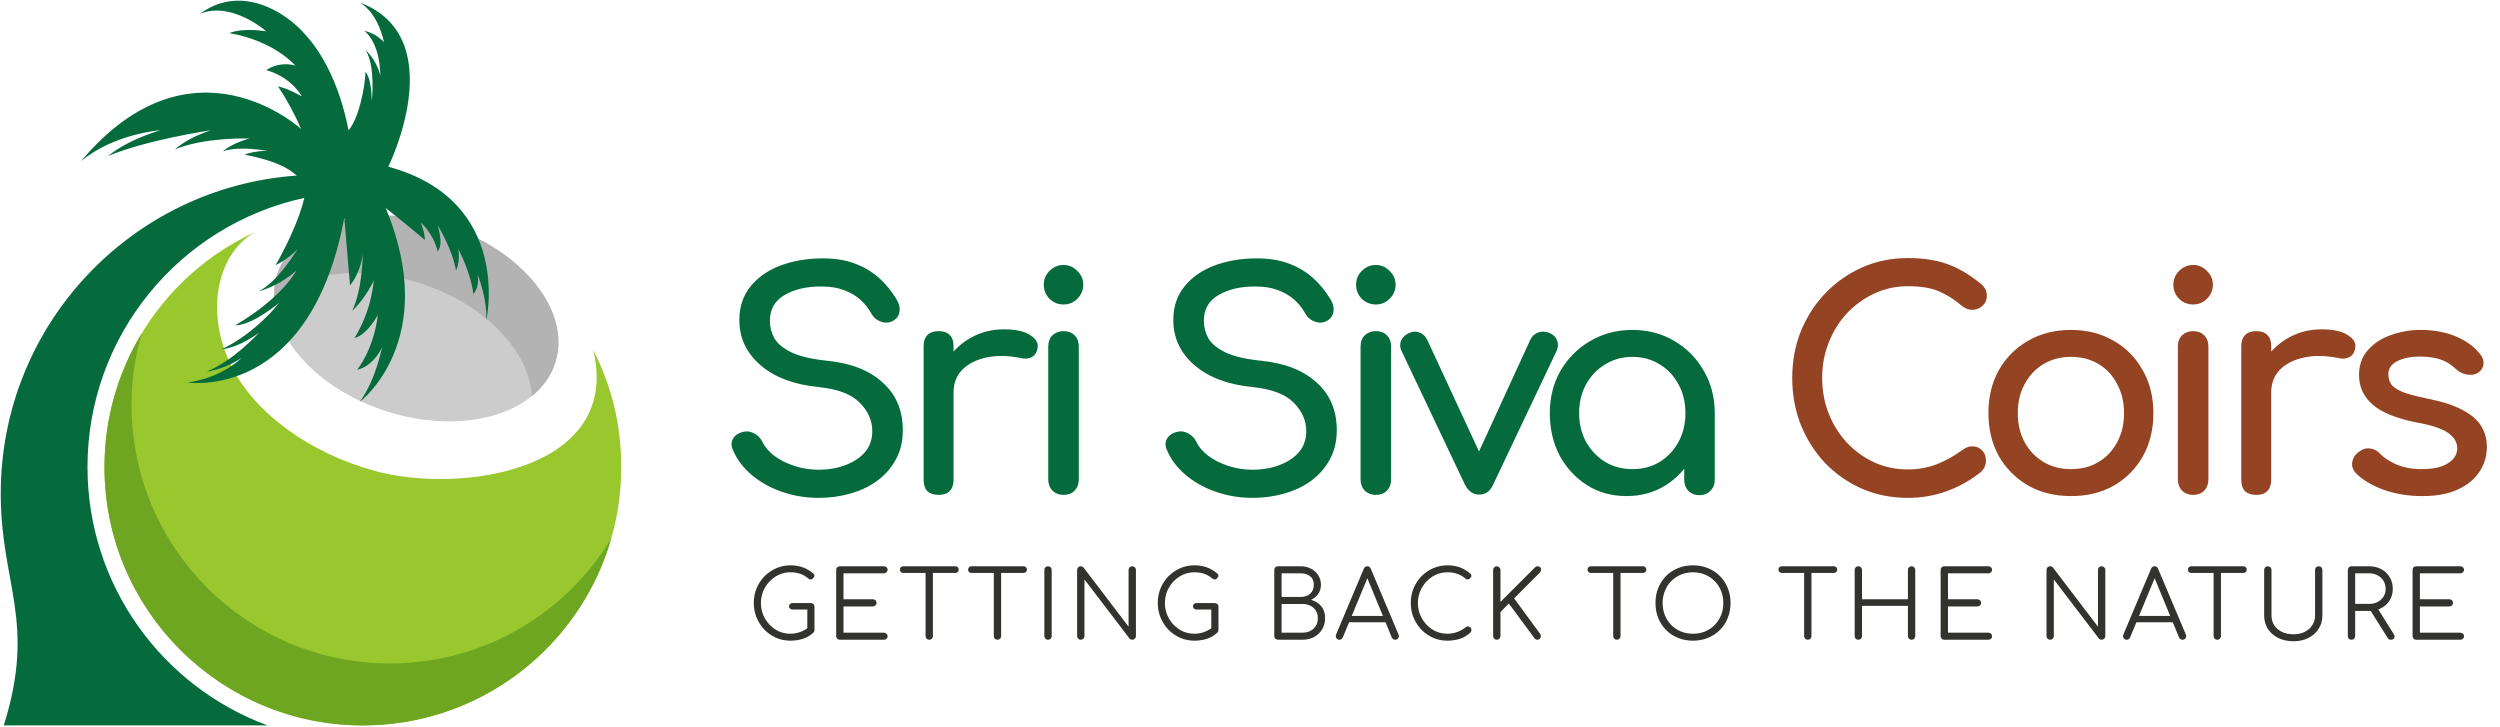 <svg width="1662" height="483" viewBox="0 0 1662 483" fill="none" xmlns="http://www.w3.org/2000/svg">
<path fill-rule="evenodd" clip-rule="evenodd" d="M257.115 273.496C308.167 289.704 358.335 275.177 369.173 241.046C380.005 206.916 347.409 166.111 296.351 149.903C245.299 133.696 195.131 148.223 184.299 182.353C173.46 216.484 206.063 257.289 257.115 273.496Z" fill="#CCCCCC"/>
<path fill-rule="evenodd" clip-rule="evenodd" d="M182.273 198.162C203.486 180.942 240.831 176.076 278.668 188.085C322.015 201.845 352.064 233.335 353.51 263.419C360.923 257.406 366.363 249.882 369.167 241.046C380.005 206.916 347.403 166.11 296.345 149.909C245.293 133.701 195.125 148.228 184.293 182.359C182.653 187.511 182.009 192.816 182.267 198.162" fill="#B3B3B3"/>
<path fill-rule="evenodd" clip-rule="evenodd" d="M241.224 482.243C336.097 482.243 413 405.345 413 310.472C413 282.935 406.858 257.066 394.345 232.533C413.79 312.785 305.907 328.887 248.613 312.937C206.279 301.145 169.18 275.106 153.459 242.569C135.606 205.616 145.414 167.885 169.444 154.371C108.982 182.218 69.453 242.885 69.453 310.478C69.453 405.351 146.357 482.248 241.224 482.248" fill="#99C72E"/>
<path fill-rule="evenodd" clip-rule="evenodd" d="M177.823 482.243C107.975 456.456 58.17 389.284 58.17 310.472C58.17 222.725 119.902 149.423 202.304 131.576C199.154 145.324 190.3 164.108 183.163 176.316C187.402 174.29 192.315 171.087 198.047 165.519C196.958 166.515 185.411 186.803 171.833 193.777C178.426 191.88 187.9 187.945 197.022 179.9C197.022 179.9 187.853 197.764 156.375 216.255C161.686 216.255 170.603 213.292 185.815 201.16C185.815 201.16 170.07 221.537 147.241 232.234C152.979 231.619 161.147 229.037 172.149 221.326C170.72 222.415 156.188 239.085 137.609 246.954L137.521 247.06C144.19 245.971 152.335 243.465 160.433 238.043C160.433 238.043 148.101 250.942 124.862 254.262C124.862 254.262 205.928 266.973 228.893 144.838L232.687 189.655C232.722 189.625 239.098 183.091 241.224 168.757C240.949 172.698 240.785 192.547 234.121 206.67C238.284 202.765 243.607 196.359 248.783 186.112C247.688 188.788 247.805 204.685 235.655 224.798C239.678 223.627 245.076 219.944 251.143 209.527C250.949 212.104 248.578 231.016 237.435 245.848C242.559 244.647 249.146 240.8 254.58 230.12C252.788 233.007 250.955 250.268 239.239 267.102C239.239 267.102 293.113 226.631 256.453 138.316C256.453 138.316 271.554 150.231 282.486 159.529C282.468 156.953 281.824 153.282 279.71 147.901C279.71 147.901 288.259 155.366 290.894 167.071C293.002 164.869 293.927 160.179 291.035 149.886C291.035 149.886 301.076 166.28 303.132 179.941C304.625 176.679 305.521 172.153 304.771 165.9C305.497 166.696 313.583 183.466 314.631 195.51C316.903 192.898 318.496 188.876 317.535 182.535C317.535 182.535 324.17 198.801 323.239 213.251C323.239 213.251 341.536 133.438 258.14 110.825C258.14 110.825 300.608 25.139 239.274 1.665C251.921 9.371 255.271 27.996 255.271 27.996C251.148 23.605 246.195 21.456 242.237 20.408C252.952 29.87 252.536 47.412 252.934 50.141C250.364 41.323 246.277 36.235 243.086 33.43C249.69 43.659 247.237 66.922 247.237 66.922C246.821 55.136 244.901 49.971 243.01 47.805C242.588 57.601 238.887 78.182 231.697 86.643C226.228 58.063 213.13 26.222 187.771 9.903C171.083 -0.841 150.736 -4.19 132.93 9.236C153.728 0.43 177.044 20.812 177.044 20.812C164.666 19.038 157.165 20.144 152.428 21.995C182.671 27.276 196.273 43.571 196.273 43.571C188.163 41.364 181.535 43.671 176.909 46.587C194.153 51.429 200.612 64.059 200.612 64.059C193.082 59.814 188.099 58.04 184.837 57.448C190.33 65.628 195.558 75.02 200.137 85.729C200.137 85.729 127.708 19.073 53.831 107.206C75.754 88.85 106.482 86.59 106.482 86.59C89.648 91.86 78.933 97.99 71.76 103.752C97.032 93.154 137.972 86.924 140.121 86.613C128.568 90.454 121.103 95.092 116.29 99.343C136.057 91.022 165.685 92.065 165.685 92.065C156.679 94.752 151.603 97.756 148.324 100.526C160.696 96.597 176.751 100.666 178.836 100.051C170.369 100.473 165.445 101.544 162.552 102.78C176.336 105.666 188.643 108.986 197.268 116.721C87.294 124.474 0.49 216.126 0.49 328.079C0.49 388.664 24.274 412.741 2.522 482.243H177.835H177.823Z" fill="#056B3D"/>
<path fill-rule="evenodd" clip-rule="evenodd" d="M259.229 441.057C164.356 441.057 87.458 364.153 87.458 269.286C87.458 252.891 89.783 236.912 94.163 221.706C78.353 247.891 69.453 278.403 69.453 310.478C69.453 405.351 146.357 482.248 241.224 482.248C319.597 482.248 385.703 429.773 406.331 358.041C376.246 407.799 321.628 441.062 259.229 441.062" fill="#6EA621"/>
<path d="M544.262 330.99C535.77 330.99 527.676 329.663 519.981 327.01C512.285 324.356 505.584 320.641 499.879 315.864C494.173 311.087 489.994 305.581 487.34 299.345C486.013 296.558 486.013 293.971 487.34 291.583C488.799 289.194 491.188 287.668 494.505 287.005C496.893 286.474 499.215 286.872 501.471 288.199C503.859 289.393 505.65 291.251 506.845 293.772C508.437 297.089 511.024 300.141 514.607 302.927C518.322 305.714 522.767 307.969 527.942 309.694C533.116 311.419 538.557 312.282 544.262 312.282C550.631 312.282 556.469 311.286 561.777 309.296C567.217 307.306 571.595 304.453 574.912 300.738C578.23 296.89 579.888 292.18 579.888 286.607C579.888 279.574 577.102 273.272 571.529 267.699C566.089 262.126 557.066 258.676 544.461 257.35C528.008 255.757 515.071 250.914 505.65 242.821C496.23 234.727 491.519 224.709 491.519 212.767C491.519 204.01 493.974 196.579 498.883 190.476C503.793 184.372 510.427 179.728 518.786 176.544C527.278 173.359 536.699 171.767 547.048 171.767C555.142 171.767 562.175 172.895 568.146 175.151C574.249 177.406 579.556 180.524 584.068 184.505C588.579 188.486 592.493 193.196 595.811 198.636C597.668 201.555 598.398 204.342 598 206.995C597.734 209.516 596.474 211.507 594.218 212.966C591.697 214.558 588.977 214.89 586.058 213.961C583.139 213.033 580.95 211.308 579.49 208.787C577.367 204.939 574.78 201.688 571.728 199.034C568.676 196.38 565.094 194.324 560.98 192.864C556.867 191.272 552.024 190.476 546.451 190.476C536.633 190.343 528.406 192.201 521.772 196.049C515.137 199.764 511.82 205.536 511.82 213.364C511.82 217.345 512.815 221.193 514.806 224.908C516.929 228.49 520.71 231.609 526.15 234.262C531.723 236.916 539.684 238.774 550.034 239.835C565.824 241.427 578.097 246.27 586.854 254.364C595.744 262.325 600.189 272.874 600.189 286.01C600.189 293.573 598.597 300.141 595.412 305.714C592.361 311.286 588.181 315.997 582.874 319.845C577.699 323.56 571.728 326.346 564.961 328.204C558.327 330.061 551.427 330.99 544.262 330.99ZM623.769 260.932C623.769 252.971 625.693 245.872 629.541 239.636C633.522 233.267 638.829 228.225 645.464 224.51C652.098 220.795 659.396 218.937 667.357 218.937C675.318 218.937 681.222 220.264 685.07 222.918C689.051 225.439 690.577 228.49 689.648 232.073C689.25 233.931 688.454 235.39 687.26 236.452C686.198 237.38 684.938 237.977 683.478 238.243C682.019 238.508 680.426 238.442 678.701 238.044C670.209 236.319 662.58 236.186 655.813 237.646C649.046 239.105 643.672 241.825 639.692 245.806C635.844 249.787 633.92 254.829 633.92 260.932H623.769ZM623.968 329C620.784 329 618.329 328.204 616.604 326.612C614.879 324.887 614.017 322.366 614.017 319.049V230.083C614.017 226.898 614.879 224.444 616.604 222.719C618.329 220.994 620.784 220.131 623.968 220.131C627.286 220.131 629.74 220.994 631.333 222.719C633.057 224.311 633.92 226.766 633.92 230.083V319.049C633.92 322.233 633.057 324.688 631.333 326.413C629.74 328.138 627.286 329 623.968 329ZM707.029 329C704.11 329 701.655 328.071 699.665 326.214C697.807 324.223 696.878 321.769 696.878 318.85V230.282C696.878 227.23 697.807 224.775 699.665 222.918C701.655 221.06 704.11 220.131 707.029 220.131C710.081 220.131 712.535 221.06 714.393 222.918C716.25 224.775 717.179 227.23 717.179 230.282V318.85C717.179 321.769 716.25 324.223 714.393 326.214C712.535 328.071 710.081 329 707.029 329ZM707.029 202.418C703.446 202.418 700.328 201.157 697.674 198.636C695.153 195.982 693.893 192.864 693.893 189.282C693.893 185.699 695.153 182.647 697.674 180.126C700.328 177.473 703.446 176.146 707.029 176.146C710.611 176.146 713.663 177.473 716.184 180.126C718.838 182.647 720.165 185.699 720.165 189.282C720.165 192.864 718.838 195.982 716.184 198.636C713.663 201.157 710.611 202.418 707.029 202.418ZM832.761 330.99C824.269 330.99 816.175 329.663 808.479 327.01C800.783 324.356 794.083 320.641 788.377 315.864C782.672 311.087 778.492 305.581 775.838 299.345C774.511 296.558 774.511 293.971 775.838 291.583C777.298 289.194 779.686 287.668 783.003 287.005C785.392 286.474 787.714 286.872 789.969 288.199C792.358 289.393 794.149 291.251 795.343 293.772C796.935 297.089 799.523 300.141 803.105 302.927C806.82 305.714 811.265 307.969 816.44 309.694C821.615 311.419 827.055 312.282 832.761 312.282C839.13 312.282 844.968 311.286 850.275 309.296C855.715 307.306 860.094 304.453 863.411 300.738C866.728 296.89 868.387 292.18 868.387 286.607C868.387 279.574 865.6 273.272 860.028 267.699C854.587 262.126 845.565 258.676 832.96 257.35C816.507 255.757 803.57 250.914 794.149 242.821C784.728 234.727 780.018 224.709 780.018 212.767C780.018 204.01 782.473 196.579 787.382 190.476C792.291 184.372 798.926 179.728 807.285 176.544C815.777 173.359 825.197 171.767 835.547 171.767C843.641 171.767 850.673 172.895 856.644 175.151C862.748 177.406 868.055 180.524 872.566 184.505C877.078 188.486 880.992 193.196 884.309 198.636C886.167 201.555 886.896 204.342 886.498 206.995C886.233 209.516 884.972 211.507 882.717 212.966C880.196 214.558 877.476 214.89 874.557 213.961C871.638 213.033 869.448 211.308 867.989 208.787C865.866 204.939 863.278 201.688 860.227 199.034C857.175 196.38 853.592 194.324 849.479 192.864C845.366 191.272 840.523 190.476 834.95 190.476C825.131 190.343 816.905 192.201 810.27 196.049C803.636 199.764 800.319 205.536 800.319 213.364C800.319 217.345 801.314 221.193 803.304 224.908C805.427 228.49 809.209 231.609 814.649 234.262C820.222 236.916 828.183 238.774 838.532 239.835C854.322 241.427 866.595 246.27 875.353 254.364C884.243 262.325 888.688 272.874 888.688 286.01C888.688 293.573 887.095 300.141 883.911 305.714C880.859 311.286 876.68 315.997 871.372 319.845C866.197 323.56 860.227 326.346 853.46 328.204C846.825 330.061 839.926 330.99 832.761 330.99ZM914.656 329C911.737 329 909.283 328.071 907.292 326.214C905.435 324.223 904.506 321.769 904.506 318.85V230.282C904.506 227.23 905.435 224.775 907.292 222.918C909.283 221.06 911.737 220.131 914.656 220.131C917.708 220.131 920.163 221.06 922.02 222.918C923.878 224.775 924.807 227.23 924.807 230.282V318.85C924.807 321.769 923.878 324.223 922.02 326.214C920.163 328.071 917.708 329 914.656 329ZM914.656 202.418C911.074 202.418 907.956 201.157 905.302 198.636C902.781 195.982 901.52 192.864 901.52 189.282C901.52 185.699 902.781 182.647 905.302 180.126C907.956 177.473 911.074 176.146 914.656 176.146C918.239 176.146 921.291 177.473 923.812 180.126C926.465 182.647 927.792 185.699 927.792 189.282C927.792 192.864 926.465 195.982 923.812 198.636C921.291 201.157 918.239 202.418 914.656 202.418ZM983.472 328.801C979.359 328.801 976.174 326.612 973.919 322.233L931.725 233.267C930.663 231.011 930.53 228.822 931.327 226.699C932.255 224.444 933.98 222.719 936.501 221.524C938.757 220.33 941.013 220.131 943.268 220.927C945.657 221.723 947.448 223.249 948.642 225.505L988.05 310.49H978.496L1017.51 225.505C1018.7 223.249 1020.49 221.723 1022.88 220.927C1025.4 220.131 1027.92 220.33 1030.44 221.524C1032.83 222.586 1034.42 224.244 1035.22 226.5C1036.02 228.756 1035.88 231.011 1034.82 233.267L992.627 322.233C990.637 326.612 987.585 328.801 983.472 328.801ZM1081.26 329.796C1071.57 329.796 1062.88 327.408 1055.19 322.631C1047.49 317.722 1041.39 311.154 1036.88 302.927C1032.5 294.568 1030.31 285.147 1030.31 274.665C1030.31 264.183 1032.7 254.762 1037.47 246.403C1042.38 238.044 1048.95 231.476 1057.18 226.699C1065.54 221.79 1074.89 219.335 1085.24 219.335C1095.59 219.335 1104.88 221.79 1113.1 226.699C1121.33 231.476 1127.83 238.044 1132.61 246.403C1137.52 254.762 1139.97 264.183 1139.97 274.665H1132.21C1132.21 285.147 1129.95 294.568 1125.44 302.927C1121.06 311.154 1115.03 317.722 1107.33 322.631C1099.64 327.408 1090.95 329.796 1081.26 329.796ZM1085.24 311.884C1092.01 311.884 1098.04 310.291 1103.35 307.107C1108.66 303.79 1112.84 299.345 1115.89 293.772C1118.94 288.066 1120.47 281.697 1120.47 274.665C1120.47 267.5 1118.94 261.131 1115.89 255.558C1112.84 249.853 1108.66 245.408 1103.35 242.223C1098.04 238.906 1092.01 237.248 1085.24 237.248C1078.61 237.248 1072.57 238.906 1067.13 242.223C1061.82 245.408 1057.57 249.853 1054.39 255.558C1051.34 261.131 1049.81 267.5 1049.81 274.665C1049.81 281.697 1051.34 288.066 1054.39 293.772C1057.57 299.345 1061.82 303.79 1067.13 307.107C1072.57 310.291 1078.61 311.884 1085.24 311.884ZM1129.82 329.199C1126.9 329.199 1124.45 328.27 1122.46 326.413C1120.6 324.422 1119.67 321.968 1119.67 319.049V288.597L1123.45 267.5L1139.97 274.665V319.049C1139.97 321.968 1138.98 324.422 1136.99 326.413C1135.13 328.27 1132.74 329.199 1129.82 329.199Z" fill="#056B3D"/>
<path d="M1268.3 330.99C1257.55 330.99 1247.47 329 1238.05 325.019C1228.76 320.906 1220.6 315.267 1213.57 308.102C1206.67 300.804 1201.23 292.312 1197.25 282.626C1193.4 272.94 1191.48 262.458 1191.48 251.18C1191.48 240.034 1193.4 229.685 1197.25 220.131C1201.23 210.445 1206.67 202.02 1213.57 194.855C1220.6 187.557 1228.76 181.851 1238.05 177.738C1247.34 173.625 1257.42 171.568 1268.3 171.568C1278.52 171.568 1287.28 172.895 1294.57 175.549C1302 178.202 1309.43 182.581 1316.86 188.685C1317.93 189.481 1318.72 190.343 1319.25 191.272C1319.92 192.068 1320.31 192.931 1320.45 193.859C1320.71 194.656 1320.84 195.651 1320.84 196.845C1320.84 199.366 1319.92 201.489 1318.06 203.214C1316.33 204.806 1314.21 205.735 1311.69 206C1309.17 206.133 1306.71 205.27 1304.33 203.413C1299.42 199.167 1294.31 195.916 1289 193.66C1283.83 191.405 1276.93 190.277 1268.3 190.277C1260.47 190.277 1253.11 191.869 1246.21 195.054C1239.31 198.238 1233.21 202.617 1227.9 208.189C1222.72 213.762 1218.68 220.264 1215.76 227.694C1212.84 234.992 1211.38 242.821 1211.38 251.18C1211.38 259.672 1212.84 267.633 1215.76 275.063C1218.68 282.361 1222.72 288.796 1227.9 294.369C1233.21 299.942 1239.31 304.32 1246.21 307.505C1253.11 310.557 1260.47 312.083 1268.3 312.083C1275.07 312.083 1281.44 310.955 1287.41 308.699C1293.51 306.311 1299.35 303.06 1304.92 298.947C1307.31 297.222 1309.63 296.492 1311.89 296.757C1314.28 296.89 1316.27 297.819 1317.86 299.544C1319.45 301.136 1320.25 303.392 1320.25 306.311C1320.25 307.638 1319.98 308.964 1319.45 310.291C1318.92 311.485 1318.12 312.613 1317.06 313.675C1309.9 319.38 1302.2 323.693 1293.98 326.612C1285.88 329.531 1277.32 330.99 1268.3 330.99ZM1376.83 329.796C1366.08 329.796 1356.6 327.474 1348.37 322.83C1340.14 318.053 1333.64 311.552 1328.87 303.325C1324.22 294.966 1321.9 285.413 1321.9 274.665C1321.9 263.785 1324.22 254.231 1328.87 246.005C1333.64 237.646 1340.14 231.144 1348.37 226.5C1356.6 221.723 1366.08 219.335 1376.83 219.335C1387.45 219.335 1396.87 221.723 1405.09 226.5C1413.32 231.144 1419.76 237.646 1424.4 246.005C1429.18 254.231 1431.57 263.785 1431.57 274.665C1431.57 285.413 1429.24 294.966 1424.6 303.325C1419.96 311.552 1413.52 318.053 1405.29 322.83C1397.07 327.474 1387.58 329.796 1376.83 329.796ZM1376.83 311.884C1383.73 311.884 1389.84 310.291 1395.14 307.107C1400.45 303.922 1404.56 299.544 1407.48 293.971C1410.53 288.398 1412.06 281.963 1412.06 274.665C1412.06 267.367 1410.53 260.932 1407.48 255.359C1404.56 249.654 1400.45 245.209 1395.14 242.024C1389.84 238.84 1383.73 237.248 1376.83 237.248C1369.93 237.248 1363.83 238.84 1358.52 242.024C1353.21 245.209 1349.03 249.654 1345.98 255.359C1342.93 260.932 1341.41 267.367 1341.41 274.665C1341.41 281.963 1342.93 288.398 1345.98 293.971C1349.03 299.544 1353.21 303.922 1358.52 307.107C1363.83 310.291 1369.93 311.884 1376.83 311.884ZM1458 329C1455.08 329 1452.62 328.071 1450.63 326.214C1448.78 324.223 1447.85 321.769 1447.85 318.85V230.282C1447.85 227.23 1448.78 224.775 1450.63 222.918C1452.62 221.06 1455.08 220.131 1458 220.131C1461.05 220.131 1463.5 221.06 1465.36 222.918C1467.22 224.775 1468.15 227.23 1468.15 230.282V318.85C1468.15 321.769 1467.22 324.223 1465.36 326.214C1463.5 328.071 1461.05 329 1458 329ZM1458 202.418C1454.41 202.418 1451.3 201.157 1448.64 198.636C1446.12 195.982 1444.86 192.864 1444.86 189.282C1444.86 185.699 1446.12 182.647 1448.64 180.126C1451.3 177.473 1454.41 176.146 1458 176.146C1461.58 176.146 1464.63 177.473 1467.15 180.126C1469.81 182.647 1471.13 185.699 1471.13 189.282C1471.13 192.864 1469.81 195.982 1467.15 198.636C1464.63 201.157 1461.58 202.418 1458 202.418ZM1499.75 260.932C1499.75 252.971 1501.67 245.872 1505.52 239.636C1509.5 233.267 1514.81 228.225 1521.44 224.51C1528.07 220.795 1535.37 218.937 1543.33 218.937C1551.29 218.937 1557.2 220.264 1561.05 222.918C1565.03 225.439 1566.55 228.49 1565.62 232.073C1565.23 233.931 1564.43 235.39 1563.24 236.452C1562.17 237.38 1560.91 237.977 1559.45 238.243C1557.99 238.508 1556.4 238.442 1554.68 238.044C1546.19 236.319 1538.56 236.186 1531.79 237.646C1525.02 239.105 1519.65 241.825 1515.67 245.806C1511.82 249.787 1509.9 254.829 1509.9 260.932H1499.75ZM1499.94 329C1496.76 329 1494.31 328.204 1492.58 326.612C1490.86 324.887 1489.99 322.366 1489.99 319.049V230.083C1489.99 226.898 1490.86 224.444 1492.58 222.719C1494.31 220.994 1496.76 220.131 1499.94 220.131C1503.26 220.131 1505.72 220.994 1507.31 222.719C1509.03 224.311 1509.9 226.766 1509.9 230.083V319.049C1509.9 322.233 1509.03 324.688 1507.31 326.413C1505.72 328.138 1503.26 329 1499.94 329ZM1610.47 329.796C1601.18 329.796 1592.56 328.403 1584.6 325.617C1576.77 322.697 1570.66 319.049 1566.29 314.67C1564.3 312.547 1563.43 310.159 1563.7 307.505C1564.1 304.718 1565.42 302.463 1567.68 300.738C1570.33 298.615 1572.92 297.752 1575.44 298.151C1578.1 298.416 1580.35 299.544 1582.21 301.534C1584.46 304.055 1588.05 306.443 1592.96 308.699C1598 310.822 1603.57 311.884 1609.67 311.884C1617.37 311.884 1623.21 310.623 1627.19 308.102C1631.3 305.581 1633.43 302.33 1633.56 298.35C1633.69 294.369 1631.77 290.919 1627.79 288C1623.94 285.081 1616.84 282.693 1606.49 280.835C1593.09 278.181 1583.34 274.201 1577.23 268.893C1571.26 263.586 1568.28 257.084 1568.28 249.388C1568.28 242.621 1570.27 237.049 1574.25 232.67C1578.23 228.159 1583.34 224.842 1589.57 222.719C1595.81 220.463 1602.31 219.335 1609.08 219.335C1617.83 219.335 1625.6 220.728 1632.36 223.515C1639.13 226.301 1644.5 230.149 1648.49 235.058C1650.34 237.181 1651.21 239.437 1651.07 241.825C1650.94 244.081 1649.81 246.005 1647.69 247.597C1645.57 249.057 1643.04 249.521 1640.13 248.99C1637.21 248.46 1634.75 247.265 1632.76 245.408C1629.44 242.223 1625.86 240.034 1622.01 238.84C1618.17 237.646 1613.72 237.049 1608.68 237.049C1602.84 237.049 1597.87 238.044 1593.75 240.034C1589.77 242.024 1587.78 244.943 1587.78 248.791C1587.78 251.18 1588.38 253.369 1589.57 255.359C1590.9 257.217 1593.42 258.942 1597.14 260.534C1600.85 261.994 1606.29 263.453 1613.46 264.913C1623.41 266.903 1631.24 269.424 1636.94 272.476C1642.78 275.528 1646.96 279.11 1649.48 283.223C1652 287.204 1653.26 291.848 1653.26 297.155C1653.26 303.259 1651.6 308.765 1648.29 313.675C1645.1 318.584 1640.32 322.498 1633.96 325.417C1627.72 328.337 1619.89 329.796 1610.47 329.796Z" fill="#944422"/>
<path d="M525.445 425.926C522.068 425.926 518.899 425.28 515.938 423.988C513.02 422.695 510.435 420.902 508.183 418.609C505.973 416.274 504.243 413.605 502.992 410.603C501.741 407.559 501.116 404.307 501.116 400.846C501.116 397.427 501.72 394.217 502.929 391.215C504.18 388.171 505.911 385.502 508.12 383.209C510.372 380.916 512.957 379.123 515.876 377.83C518.836 376.496 522.026 375.829 525.445 375.829C528.447 375.829 531.178 376.267 533.638 377.142C536.098 378.018 538.475 379.415 540.768 381.333C541.144 381.624 541.352 381.979 541.394 382.396C541.477 382.771 541.436 383.146 541.269 383.522C541.102 383.855 540.852 384.105 540.518 384.272C540.435 384.606 540.226 384.856 539.893 385.023C539.559 385.189 539.163 385.252 538.704 385.21C538.287 385.169 537.871 384.981 537.454 384.647C535.827 383.23 534.055 382.187 532.137 381.52C530.219 380.811 527.989 380.457 525.445 380.457C522.735 380.457 520.191 380.999 517.815 382.083C515.48 383.167 513.416 384.647 511.623 386.524C509.83 388.4 508.412 390.568 507.37 393.028C506.369 395.488 505.869 398.094 505.869 400.846C505.869 403.682 506.369 406.329 507.37 408.789C508.412 411.249 509.83 413.418 511.623 415.294C513.416 417.17 515.48 418.651 517.815 419.735C520.191 420.777 522.735 421.298 525.445 421.298C527.738 421.298 529.907 420.923 531.95 420.172C533.993 419.422 535.932 418.338 537.766 416.92C538.267 416.503 538.788 416.336 539.33 416.42C539.914 416.503 540.414 416.753 540.831 417.17C541.248 417.587 541.456 418.129 541.456 418.796C541.456 419.13 541.415 419.443 541.331 419.735C541.248 419.985 541.06 420.256 540.768 420.548C538.642 422.507 536.265 423.904 533.638 424.738C531.012 425.53 528.28 425.926 525.445 425.926ZM541.456 418.796L536.703 417.796V405.224H526.946C526.237 405.224 525.654 405.016 525.195 404.599C524.736 404.182 524.507 403.661 524.507 403.035C524.507 402.41 524.736 401.91 525.195 401.534C525.654 401.117 526.237 400.909 526.946 400.909H539.017C539.726 400.909 540.31 401.138 540.768 401.597C541.227 402.014 541.456 402.577 541.456 403.286V418.796ZM558.317 425.301C557.608 425.301 557.024 425.072 556.566 424.613C556.107 424.154 555.878 423.571 555.878 422.862V378.893C555.878 378.185 556.107 377.601 556.566 377.142C557.024 376.683 557.608 376.454 558.317 376.454H587.65C588.317 376.454 588.88 376.683 589.339 377.142C589.839 377.559 590.089 378.122 590.089 378.831C590.089 379.456 589.839 379.998 589.339 380.457C588.88 380.916 588.317 381.145 587.65 381.145H560.756V398.407H580.332C581.041 398.407 581.625 398.636 582.084 399.095C582.542 399.554 582.772 400.117 582.772 400.784C582.772 401.451 582.542 402.014 582.084 402.472C581.625 402.931 581.041 403.16 580.332 403.16H560.756V420.61H587.65C588.317 420.61 588.88 420.84 589.339 421.298C589.839 421.757 590.089 422.299 590.089 422.924C590.089 423.633 589.839 424.217 589.339 424.676C588.88 425.093 588.317 425.301 587.65 425.301H558.317ZM617.758 425.301C617.09 425.301 616.507 425.072 616.006 424.613C615.548 424.113 615.318 423.529 615.318 422.862V376.454H620.197V422.862C620.197 423.529 619.968 424.113 619.509 424.613C619.05 425.072 618.466 425.301 617.758 425.301ZM600.495 380.895C599.828 380.895 599.286 380.686 598.869 380.269C598.452 379.852 598.244 379.331 598.244 378.706C598.244 378.039 598.452 377.497 598.869 377.08C599.286 376.663 599.828 376.454 600.495 376.454H635.082C635.749 376.454 636.291 376.663 636.708 377.08C637.125 377.497 637.334 378.039 637.334 378.706C637.334 379.331 637.125 379.852 636.708 380.269C636.291 380.686 635.749 380.895 635.082 380.895H600.495ZM663.119 425.301C662.452 425.301 661.868 425.072 661.368 424.613C660.909 424.113 660.68 423.529 660.68 422.862V376.454H665.558V422.862C665.558 423.529 665.329 424.113 664.87 424.613C664.412 425.072 663.828 425.301 663.119 425.301ZM645.857 380.895C645.19 380.895 644.648 380.686 644.231 380.269C643.814 379.852 643.605 379.331 643.605 378.706C643.605 378.039 643.814 377.497 644.231 377.08C644.648 376.663 645.19 376.454 645.857 376.454H680.444C681.111 376.454 681.653 376.663 682.07 377.08C682.487 377.497 682.695 378.039 682.695 378.706C682.695 379.331 682.487 379.852 682.07 380.269C681.653 380.686 681.111 380.895 680.444 380.895H645.857ZM696.722 425.301C696.014 425.301 695.43 425.072 694.971 424.613C694.512 424.154 694.283 423.571 694.283 422.862V378.893C694.283 378.185 694.512 377.601 694.971 377.142C695.43 376.683 696.014 376.454 696.722 376.454C697.431 376.454 698.015 376.683 698.474 377.142C698.932 377.601 699.162 378.185 699.162 378.893V422.862C699.162 423.571 698.932 424.154 698.474 424.613C698.015 425.072 697.431 425.301 696.722 425.301ZM718.508 425.301C717.799 425.301 717.215 425.072 716.756 424.613C716.298 424.154 716.068 423.571 716.068 422.862V378.893C716.068 378.185 716.298 377.601 716.756 377.142C717.215 376.683 717.799 376.454 718.508 376.454C719.258 376.454 719.884 376.746 720.384 377.33L750.28 416.607V378.893C750.28 378.185 750.509 377.601 750.968 377.142C751.427 376.683 752.01 376.454 752.719 376.454C753.386 376.454 753.949 376.683 754.408 377.142C754.908 377.601 755.158 378.185 755.158 378.893V422.862C755.158 423.571 754.908 424.154 754.408 424.613C753.949 425.072 753.386 425.301 752.719 425.301C752.386 425.301 752.052 425.238 751.719 425.113C751.385 424.988 751.114 424.78 750.905 424.488L720.947 385.21V422.862C720.947 423.571 720.697 424.154 720.196 424.613C719.738 425.072 719.175 425.301 718.508 425.301ZM794.01 425.926C790.633 425.926 787.464 425.28 784.504 423.988C781.585 422.695 779 420.902 776.748 418.609C774.538 416.274 772.808 413.605 771.557 410.603C770.306 407.559 769.681 404.307 769.681 400.846C769.681 397.427 770.285 394.217 771.495 391.215C772.746 388.171 774.476 385.502 776.686 383.209C778.937 380.916 781.523 379.123 784.441 377.83C787.402 376.496 790.591 375.829 794.01 375.829C797.013 375.829 799.744 376.267 802.204 377.142C804.664 378.018 807.04 379.415 809.334 381.333C809.709 381.624 809.917 381.979 809.959 382.396C810.043 382.771 810.001 383.146 809.834 383.522C809.667 383.855 809.417 384.105 809.084 384.272C809 384.606 808.792 384.856 808.458 385.023C808.125 385.189 807.728 385.252 807.27 385.21C806.853 385.169 806.436 384.981 806.019 384.647C804.393 383.23 802.621 382.187 800.703 381.52C798.785 380.811 796.554 380.457 794.01 380.457C791.3 380.457 788.757 380.999 786.38 382.083C784.045 383.167 781.981 384.647 780.188 386.524C778.395 388.4 776.978 390.568 775.935 393.028C774.935 395.488 774.434 398.094 774.434 400.846C774.434 403.682 774.935 406.329 775.935 408.789C776.978 411.249 778.395 413.418 780.188 415.294C781.981 417.17 784.045 418.651 786.38 419.735C788.757 420.777 791.3 421.298 794.01 421.298C796.304 421.298 798.472 420.923 800.515 420.172C802.558 419.422 804.497 418.338 806.332 416.92C806.832 416.503 807.353 416.336 807.895 416.42C808.479 416.503 808.979 416.753 809.396 417.17C809.813 417.587 810.022 418.129 810.022 418.796C810.022 419.13 809.98 419.443 809.897 419.735C809.813 419.985 809.626 420.256 809.334 420.548C807.207 422.507 804.831 423.904 802.204 424.738C799.577 425.53 796.846 425.926 794.01 425.926ZM810.022 418.796L805.268 417.796V405.224H795.512C794.803 405.224 794.219 405.016 793.76 404.599C793.302 404.182 793.072 403.661 793.072 403.035C793.072 402.41 793.302 401.91 793.76 401.534C794.219 401.117 794.803 400.909 795.512 400.909H807.583C808.291 400.909 808.875 401.138 809.334 401.597C809.792 402.014 810.022 402.577 810.022 403.286V418.796ZM849.896 425.301C849.104 425.301 848.437 425.093 847.895 424.676C847.395 424.217 847.145 423.612 847.145 422.862V378.893C847.145 378.185 847.374 377.601 847.833 377.142C848.291 376.683 848.875 376.454 849.584 376.454H864.782C867.284 376.454 869.535 376.996 871.537 378.08C873.58 379.123 875.185 380.561 876.353 382.396C877.562 384.23 878.166 386.357 878.166 388.775C878.166 391.027 877.562 393.028 876.353 394.78C875.143 396.531 873.559 397.865 871.599 398.782C874.393 399.533 876.644 400.951 878.354 403.035C880.064 405.078 880.918 407.684 880.918 410.853C880.918 413.689 880.272 416.19 878.979 418.359C877.687 420.527 875.894 422.236 873.601 423.487C871.349 424.696 868.764 425.301 865.845 425.301H849.896ZM852.023 420.61H865.845C867.847 420.61 869.619 420.214 871.161 419.422C872.704 418.63 873.913 417.504 874.789 416.045C875.665 414.585 876.102 412.855 876.102 410.853C876.102 408.977 875.665 407.351 874.789 405.975C873.913 404.557 872.704 403.473 871.161 402.723C869.619 401.93 867.847 401.534 865.845 401.534H852.023V420.61ZM852.023 396.844H864.782C867.284 396.844 869.348 396.135 870.974 394.717C872.6 393.299 873.413 391.319 873.413 388.775C873.413 386.274 872.6 384.376 870.974 383.084C869.348 381.791 867.284 381.145 864.782 381.145H852.023V396.844ZM890.427 425.301C889.468 425.301 888.78 424.905 888.363 424.113C887.946 423.32 887.905 422.549 888.238 421.799L906.626 378.143C907.085 377.017 907.877 376.454 909.003 376.454C910.087 376.454 910.858 377.017 911.317 378.143L929.768 421.861C930.143 422.653 930.08 423.425 929.58 424.175C929.121 424.926 928.454 425.301 927.579 425.301C927.078 425.301 926.62 425.176 926.203 424.926C925.827 424.676 925.515 424.3 925.264 423.8L908.065 382.083H910.004L892.679 423.8C892.471 424.3 892.158 424.676 891.741 424.926C891.366 425.176 890.928 425.301 890.427 425.301ZM894.555 413.668L896.432 409.477H921.824L923.701 413.668H894.555ZM962.202 425.926C958.825 425.926 955.656 425.28 952.696 423.988C949.777 422.695 947.192 420.902 944.94 418.609C942.73 416.274 941 413.605 939.749 410.603C938.498 407.559 937.873 404.307 937.873 400.846C937.873 397.427 938.477 394.217 939.687 391.215C940.938 388.171 942.668 385.502 944.878 383.209C947.129 380.916 949.715 379.123 952.633 377.83C955.594 376.496 958.783 375.829 962.202 375.829C965.205 375.829 967.936 376.267 970.396 377.142C972.856 378.018 975.232 379.415 977.526 381.333C977.901 381.624 978.11 381.979 978.151 382.396C978.235 382.771 978.193 383.146 978.026 383.522C977.859 383.855 977.609 384.105 977.276 384.272C977.192 384.606 976.984 384.856 976.65 385.023C976.317 385.189 975.92 385.252 975.462 385.21C975.045 385.169 974.628 384.981 974.211 384.647C972.585 383.23 970.813 382.187 968.895 381.52C966.977 380.811 964.746 380.457 962.202 380.457C959.492 380.457 956.949 380.999 954.572 382.083C952.237 383.167 950.173 384.647 948.38 386.524C946.587 388.4 945.17 390.568 944.127 393.028C943.127 395.488 942.626 398.094 942.626 400.846C942.626 403.682 943.127 406.329 944.127 408.789C945.17 411.249 946.587 413.418 948.38 415.294C950.173 417.17 952.237 418.651 954.572 419.735C956.949 420.777 959.492 421.298 962.202 421.298C964.496 421.298 966.664 420.923 968.707 420.172C970.75 419.422 972.689 418.338 974.524 416.92C975.024 416.503 975.545 416.336 976.087 416.42C976.671 416.503 977.171 416.753 977.588 417.17C978.005 417.587 978.214 418.129 978.214 418.796C978.214 419.13 978.151 419.443 978.026 419.735C977.943 419.985 977.776 420.256 977.526 420.548C975.399 422.507 973.023 423.904 970.396 424.738C967.769 425.53 965.038 425.926 962.202 425.926ZM995.074 425.301C994.407 425.301 993.823 425.072 993.323 424.613C992.864 424.113 992.635 423.529 992.635 422.862V378.893C992.635 378.226 992.864 377.663 993.323 377.205C993.823 376.704 994.407 376.454 995.074 376.454C995.741 376.454 996.304 376.704 996.763 377.205C997.263 377.663 997.513 378.226 997.513 378.893V400.158L1020.34 377.33C1020.68 376.996 1020.99 376.767 1021.28 376.642C1021.57 376.517 1021.91 376.454 1022.28 376.454C1023.03 376.454 1023.59 376.683 1023.97 377.142C1024.34 377.601 1024.51 378.164 1024.47 378.831C1024.47 379.456 1024.22 380.061 1023.72 380.645L1006.58 397.782L1023.91 421.423C1024.28 421.965 1024.43 422.549 1024.34 423.175C1024.3 423.758 1024.07 424.259 1023.66 424.676C1023.24 425.093 1022.74 425.301 1022.16 425.301C1021.24 425.301 1020.55 424.947 1020.09 424.238L1003.08 401.222L997.513 406.851V422.862C997.513 423.529 997.263 424.113 996.763 424.613C996.304 425.072 995.741 425.301 995.074 425.301ZM1074.9 425.301C1074.23 425.301 1073.64 425.072 1073.14 424.613C1072.69 424.113 1072.46 423.529 1072.46 422.862V376.454H1077.33V422.862C1077.33 423.529 1077.11 424.113 1076.65 424.613C1076.19 425.072 1075.6 425.301 1074.9 425.301ZM1057.63 380.895C1056.97 380.895 1056.42 380.686 1056.01 380.269C1055.59 379.852 1055.38 379.331 1055.38 378.706C1055.38 378.039 1055.59 377.497 1056.01 377.08C1056.42 376.663 1056.97 376.454 1057.63 376.454H1092.22C1092.89 376.454 1093.43 376.663 1093.85 377.08C1094.26 377.497 1094.47 378.039 1094.47 378.706C1094.47 379.331 1094.26 379.852 1093.85 380.269C1093.43 380.686 1092.89 380.895 1092.22 380.895H1057.63ZM1125.52 425.926C1121.9 425.926 1118.56 425.301 1115.52 424.05C1112.47 422.799 1109.82 421.048 1107.57 418.796C1105.36 416.545 1103.63 413.897 1102.38 410.853C1101.17 407.81 1100.57 404.474 1100.57 400.846C1100.57 397.26 1101.17 393.946 1102.38 390.902C1103.63 387.858 1105.36 385.21 1107.57 382.959C1109.82 380.707 1112.47 378.956 1115.52 377.705C1118.56 376.454 1121.9 375.829 1125.52 375.829C1129.11 375.829 1132.42 376.454 1135.47 377.705C1138.51 378.956 1141.16 380.707 1143.41 382.959C1145.66 385.21 1147.39 387.858 1148.6 390.902C1149.85 393.946 1150.48 397.26 1150.48 400.846C1150.48 404.474 1149.85 407.81 1148.6 410.853C1147.39 413.897 1145.66 416.545 1143.41 418.796C1141.16 421.048 1138.51 422.799 1135.47 424.05C1132.42 425.301 1129.11 425.926 1125.52 425.926ZM1125.52 421.298C1128.4 421.298 1131.07 420.798 1133.53 419.797C1135.99 418.755 1138.12 417.316 1139.91 415.482C1141.74 413.605 1143.16 411.437 1144.16 408.977C1145.16 406.475 1145.66 403.765 1145.66 400.846C1145.66 397.969 1145.16 395.301 1144.16 392.841C1143.16 390.339 1141.74 388.171 1139.91 386.336C1138.12 384.46 1135.99 383.021 1133.53 382.021C1131.07 380.978 1128.4 380.457 1125.52 380.457C1122.6 380.457 1119.91 380.978 1117.45 382.021C1114.99 383.021 1112.85 384.46 1111.01 386.336C1109.22 388.171 1107.82 390.339 1106.82 392.841C1105.82 395.301 1105.32 397.969 1105.32 400.846C1105.32 403.765 1105.82 406.475 1106.82 408.977C1107.82 411.437 1109.22 413.605 1111.01 415.482C1112.85 417.316 1114.99 418.755 1117.45 419.797C1119.91 420.798 1122.6 421.298 1125.52 421.298ZM1201.82 425.301C1201.15 425.301 1200.57 425.072 1200.07 424.613C1199.61 424.113 1199.38 423.529 1199.38 422.862V376.454H1204.26V422.862C1204.26 423.529 1204.03 424.113 1203.57 424.613C1203.11 425.072 1202.53 425.301 1201.82 425.301ZM1184.56 380.895C1183.89 380.895 1183.35 380.686 1182.93 380.269C1182.51 379.852 1182.3 379.331 1182.3 378.706C1182.3 378.039 1182.51 377.497 1182.93 377.08C1183.35 376.663 1183.89 376.454 1184.56 376.454H1219.14C1219.81 376.454 1220.35 376.663 1220.77 377.08C1221.19 377.497 1221.39 378.039 1221.39 378.706C1221.39 379.331 1221.19 379.852 1220.77 380.269C1220.35 380.686 1219.81 380.895 1219.14 380.895H1184.56ZM1235.42 425.301C1234.71 425.301 1234.13 425.072 1233.67 424.613C1233.21 424.154 1232.98 423.571 1232.98 422.862V378.893C1232.98 378.185 1233.21 377.601 1233.67 377.142C1234.13 376.683 1234.71 376.454 1235.42 376.454C1236.13 376.454 1236.71 376.683 1237.17 377.142C1237.63 377.601 1237.86 378.185 1237.86 378.893V398.407H1268.38V378.893C1268.38 378.185 1268.61 377.601 1269.07 377.142C1269.53 376.683 1270.11 376.454 1270.82 376.454C1271.53 376.454 1272.11 376.683 1272.57 377.142C1273.03 377.601 1273.26 378.185 1273.26 378.893V422.862C1273.26 423.571 1273.03 424.154 1272.57 424.613C1272.11 425.072 1271.53 425.301 1270.82 425.301C1270.11 425.301 1269.53 425.072 1269.07 424.613C1268.61 424.154 1268.38 423.571 1268.38 422.862V402.785H1237.86V422.862C1237.86 423.571 1237.63 424.154 1237.17 424.613C1236.71 425.072 1236.13 425.301 1235.42 425.301ZM1292.57 425.301C1291.86 425.301 1291.28 425.072 1290.82 424.613C1290.36 424.154 1290.13 423.571 1290.13 422.862V378.893C1290.13 378.185 1290.36 377.601 1290.82 377.142C1291.28 376.683 1291.86 376.454 1292.57 376.454H1321.9C1322.57 376.454 1323.13 376.683 1323.59 377.142C1324.09 377.559 1324.34 378.122 1324.34 378.831C1324.34 379.456 1324.09 379.998 1323.59 380.457C1323.13 380.916 1322.57 381.145 1321.9 381.145H1295.01V398.407H1314.59C1315.3 398.407 1315.88 398.636 1316.34 399.095C1316.8 399.554 1317.03 400.117 1317.03 400.784C1317.03 401.451 1316.8 402.014 1316.34 402.472C1315.88 402.931 1315.3 403.16 1314.59 403.16H1295.01V420.61H1321.9C1322.57 420.61 1323.13 420.84 1323.59 421.298C1324.09 421.757 1324.34 422.299 1324.34 422.924C1324.34 423.633 1324.09 424.217 1323.59 424.676C1323.13 425.093 1322.57 425.301 1321.9 425.301H1292.57ZM1362.96 425.301C1362.25 425.301 1361.66 425.072 1361.2 424.613C1360.75 424.154 1360.52 423.571 1360.52 422.862V378.893C1360.52 378.185 1360.75 377.601 1361.2 377.142C1361.66 376.683 1362.25 376.454 1362.96 376.454C1363.71 376.454 1364.33 376.746 1364.83 377.33L1394.73 416.607V378.893C1394.73 378.185 1394.96 377.601 1395.42 377.142C1395.87 376.683 1396.46 376.454 1397.17 376.454C1397.83 376.454 1398.4 376.683 1398.86 377.142C1399.36 377.601 1399.61 378.185 1399.61 378.893V422.862C1399.61 423.571 1399.36 424.154 1398.86 424.613C1398.4 425.072 1397.83 425.301 1397.17 425.301C1396.83 425.301 1396.5 425.238 1396.17 425.113C1395.83 424.988 1395.56 424.78 1395.35 424.488L1365.39 385.21V422.862C1365.39 423.571 1365.14 424.154 1364.64 424.613C1364.19 425.072 1363.62 425.301 1362.96 425.301ZM1413.82 425.301C1412.86 425.301 1412.17 424.905 1411.75 424.113C1411.33 423.32 1411.29 422.549 1411.63 421.799L1430.01 378.143C1430.47 377.017 1431.27 376.454 1432.39 376.454C1433.48 376.454 1434.25 377.017 1434.71 378.143L1453.16 421.861C1453.53 422.653 1453.47 423.425 1452.97 424.175C1452.51 424.926 1451.84 425.301 1450.97 425.301C1450.47 425.301 1450.01 425.176 1449.59 424.926C1449.22 424.676 1448.9 424.3 1448.65 423.8L1431.45 382.083H1433.39L1416.07 423.8C1415.86 424.3 1415.55 424.676 1415.13 424.926C1414.75 425.176 1414.32 425.301 1413.82 425.301ZM1417.94 413.668L1419.82 409.477H1445.21L1447.09 413.668H1417.94ZM1474.05 425.301C1473.38 425.301 1472.8 425.072 1472.3 424.613C1471.84 424.113 1471.61 423.529 1471.61 422.862V376.454H1476.49V422.862C1476.49 423.529 1476.26 424.113 1475.8 424.613C1475.34 425.072 1474.76 425.301 1474.05 425.301ZM1456.79 380.895C1456.12 380.895 1455.58 380.686 1455.16 380.269C1454.74 379.852 1454.53 379.331 1454.53 378.706C1454.53 378.039 1454.74 377.497 1455.16 377.08C1455.58 376.663 1456.12 376.454 1456.79 376.454H1491.37C1492.04 376.454 1492.58 376.663 1493 377.08C1493.42 377.497 1493.62 378.039 1493.62 378.706C1493.62 379.331 1493.42 379.852 1493 380.269C1492.58 380.686 1492.04 380.895 1491.37 380.895H1456.79ZM1524.66 426.302C1520.87 426.302 1517.49 425.572 1514.53 424.113C1511.61 422.653 1509.32 420.631 1507.65 418.046C1506.03 415.461 1505.21 412.5 1505.21 409.165V378.893C1505.21 378.185 1505.44 377.601 1505.9 377.142C1506.36 376.683 1506.94 376.454 1507.65 376.454C1508.36 376.454 1508.94 376.683 1509.4 377.142C1509.86 377.601 1510.09 378.185 1510.09 378.893V409.165C1510.09 411.625 1510.7 413.793 1511.9 415.669C1513.16 417.546 1514.89 419.026 1517.1 420.11C1519.31 421.152 1521.83 421.673 1524.66 421.673C1527.46 421.673 1529.94 421.152 1532.11 420.11C1534.27 419.026 1535.96 417.546 1537.17 415.669C1538.42 413.793 1539.05 411.625 1539.05 409.165V378.893C1539.05 378.185 1539.28 377.601 1539.74 377.142C1540.2 376.683 1540.78 376.454 1541.49 376.454C1542.24 376.454 1542.82 376.683 1543.24 377.142C1543.7 377.601 1543.93 378.185 1543.93 378.893V409.165C1543.93 412.5 1543.09 415.461 1541.43 418.046C1539.8 420.631 1537.53 422.653 1534.61 424.113C1531.73 425.572 1528.42 426.302 1524.66 426.302ZM1563.27 425.301C1562.57 425.301 1561.98 425.072 1561.52 424.613C1561.06 424.154 1560.83 423.571 1560.83 422.862V378.893C1560.83 378.185 1561.06 377.601 1561.52 377.142C1561.98 376.683 1562.57 376.454 1563.27 376.454H1574.97C1578.01 376.454 1580.72 377.1 1583.1 378.393C1585.48 379.644 1587.33 381.416 1588.67 383.709C1590.04 385.961 1590.73 388.567 1590.73 391.527C1590.73 394.363 1590.04 396.885 1588.67 399.095C1587.33 401.305 1585.48 403.035 1583.1 404.286C1580.72 405.537 1578.01 406.163 1574.97 406.163H1565.71V422.862C1565.71 423.571 1565.48 424.154 1565.03 424.613C1564.57 425.072 1563.98 425.301 1563.27 425.301ZM1589.42 425.301C1588.88 425.301 1588.44 425.197 1588.1 424.988C1587.81 424.78 1587.54 424.467 1587.29 424.05L1575.28 404.912L1580.16 403.661L1591.36 421.548C1591.98 422.549 1592.09 423.425 1591.67 424.175C1591.29 424.926 1590.54 425.301 1589.42 425.301ZM1565.71 401.472H1574.97C1577.1 401.472 1578.97 401.055 1580.6 400.221C1582.27 399.345 1583.58 398.157 1584.54 396.656C1585.5 395.155 1585.98 393.445 1585.98 391.527C1585.98 389.484 1585.5 387.691 1584.54 386.148C1583.58 384.564 1582.27 383.334 1580.6 382.458C1578.97 381.583 1577.1 381.145 1574.97 381.145H1565.71V401.472ZM1606.31 425.301C1605.61 425.301 1605.02 425.072 1604.56 424.613C1604.1 424.154 1603.88 423.571 1603.88 422.862V378.893C1603.88 378.185 1604.1 377.601 1604.56 377.142C1605.02 376.683 1605.61 376.454 1606.31 376.454H1635.65C1636.31 376.454 1636.88 376.683 1637.34 377.142C1637.84 377.559 1638.09 378.122 1638.09 378.831C1638.09 379.456 1637.84 379.998 1637.34 380.457C1636.88 380.916 1636.31 381.145 1635.65 381.145H1608.75V398.407H1628.33C1629.04 398.407 1629.62 398.636 1630.08 399.095C1630.54 399.554 1630.77 400.117 1630.77 400.784C1630.77 401.451 1630.54 402.014 1630.08 402.472C1629.62 402.931 1629.04 403.16 1628.33 403.16H1608.75V420.61H1635.65C1636.31 420.61 1636.88 420.84 1637.34 421.298C1637.84 421.757 1638.09 422.299 1638.09 422.924C1638.09 423.633 1637.84 424.217 1637.34 424.676C1636.88 425.093 1636.31 425.301 1635.65 425.301H1606.31Z" fill="#32332F"/>
</svg>
